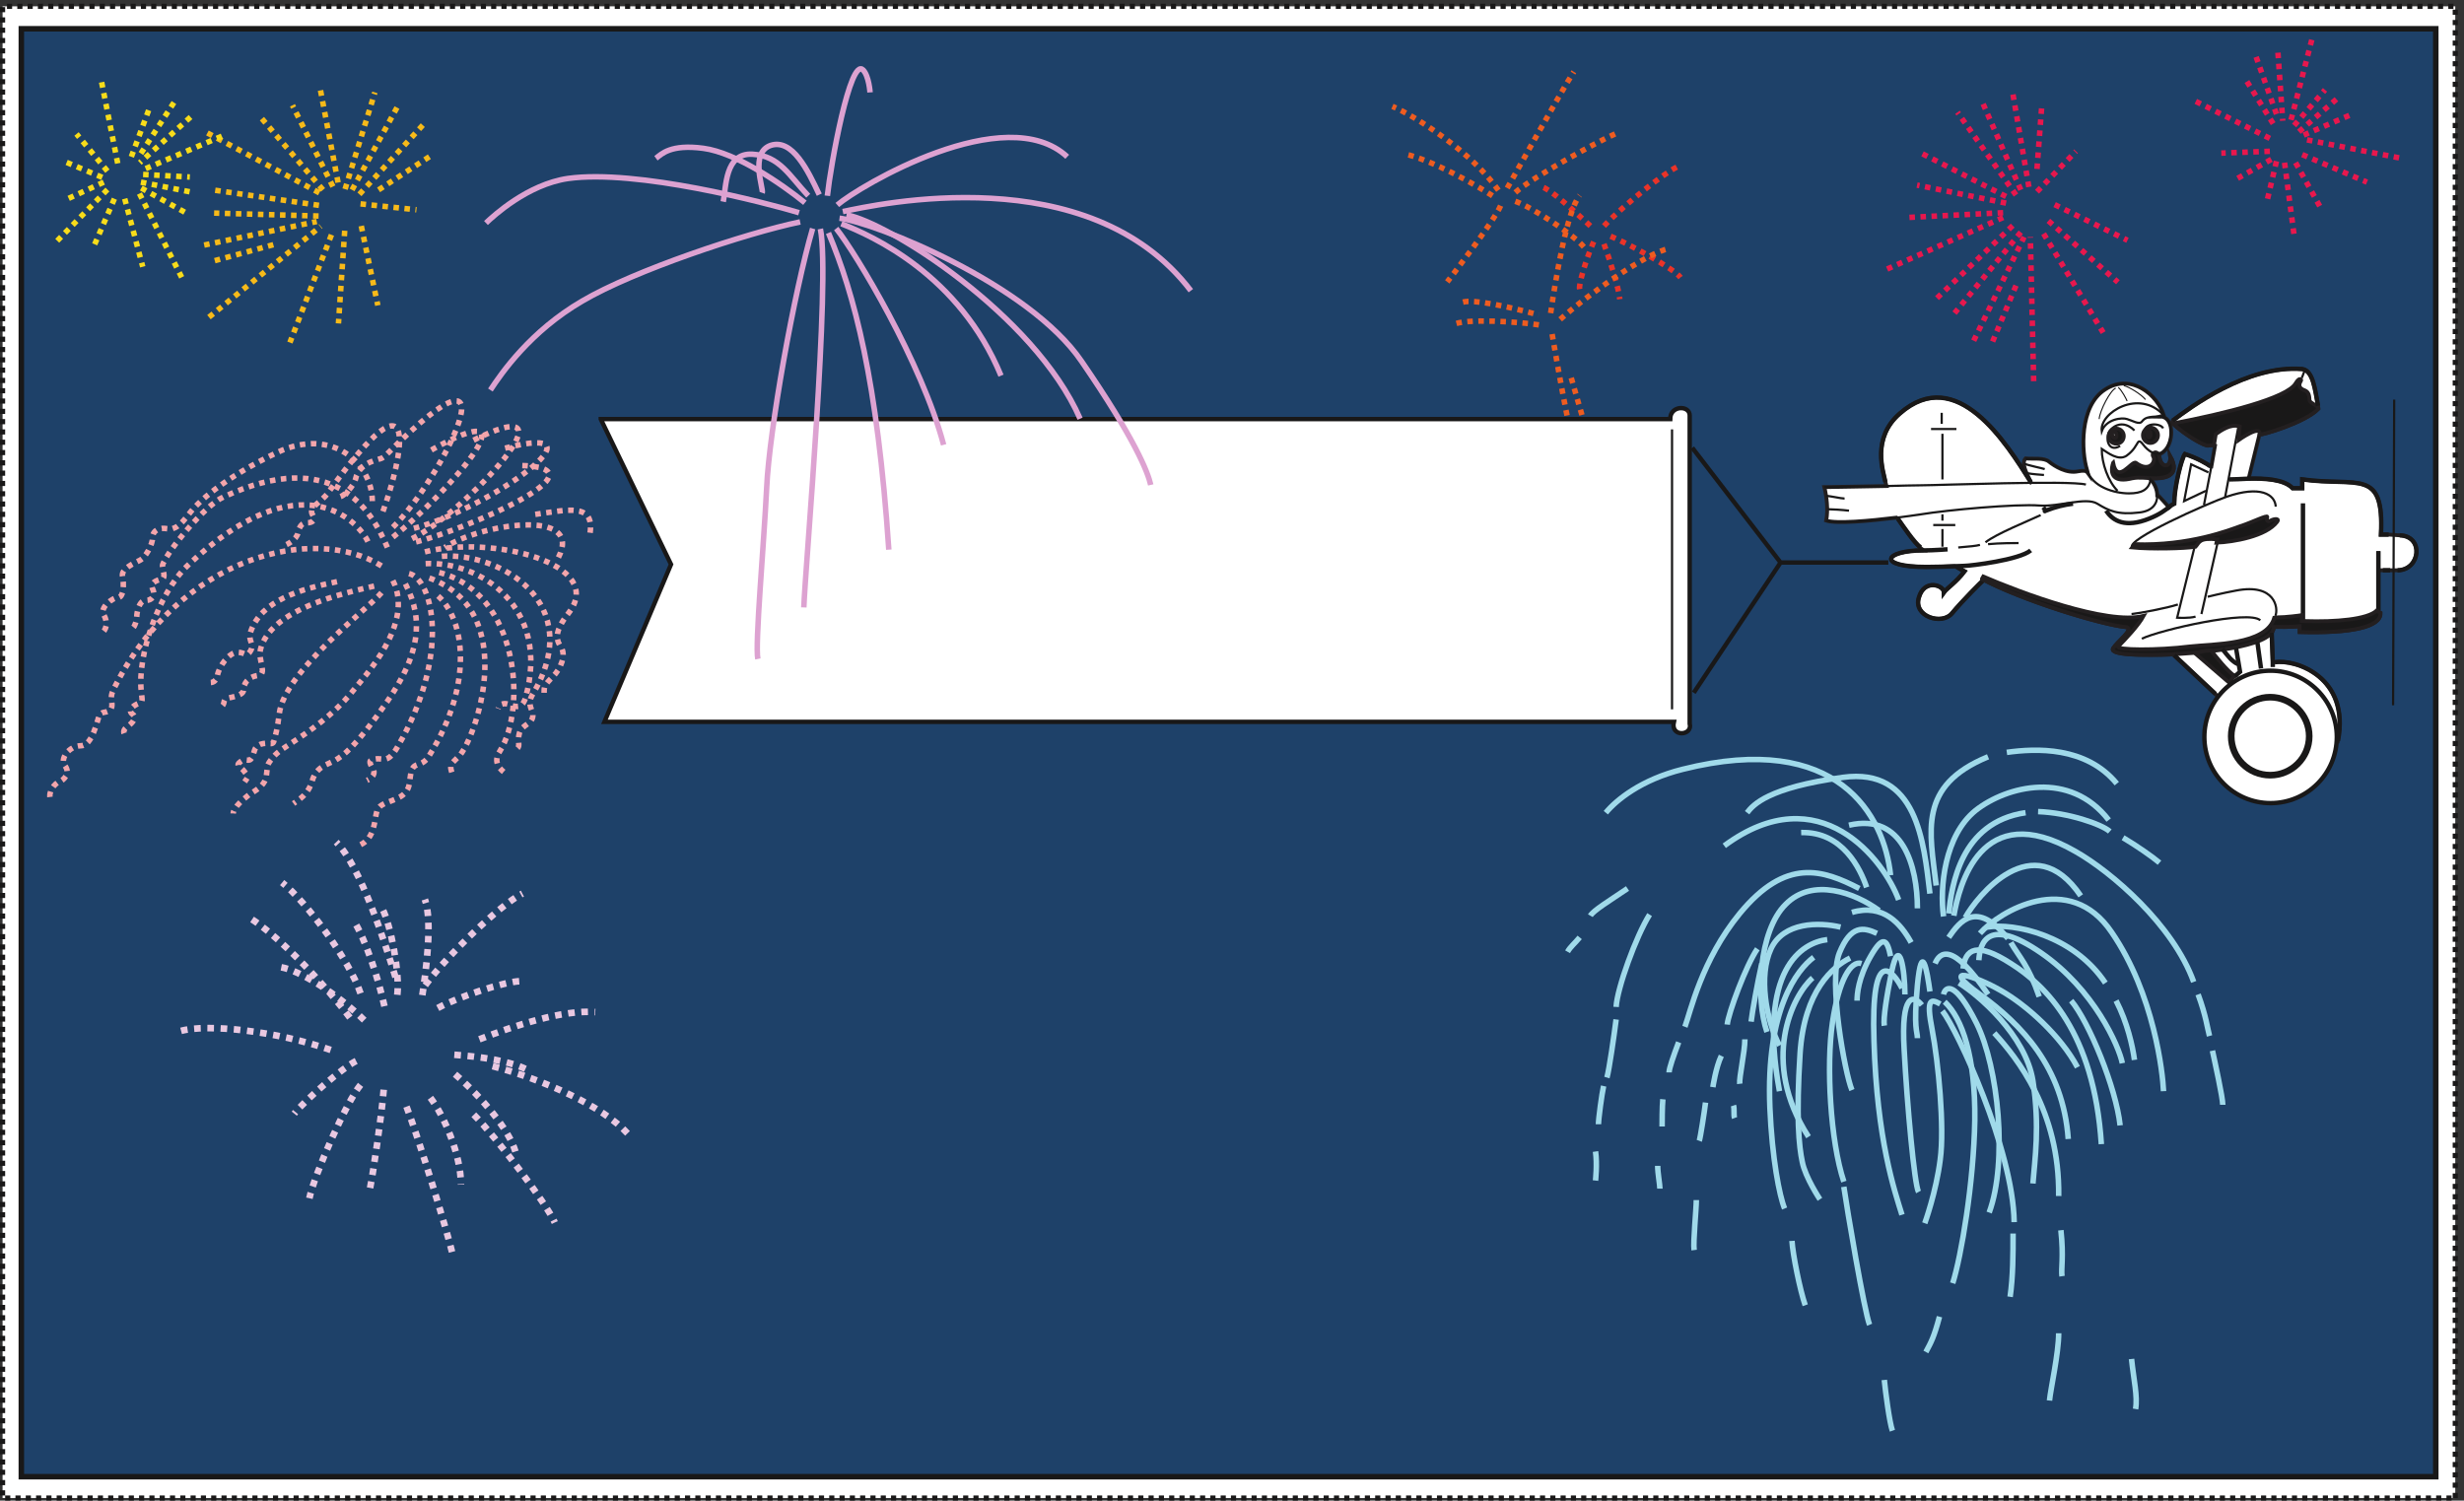 <svg xmlns="http://www.w3.org/2000/svg" xml:space="preserve" width="641.376" height="390.624"><rect width="100%" height="100%" fill="#333333" stroke="none"/><defs><clipPath id="a" clipPathUnits="userSpaceOnUse"><path d="M2719.8 2802.2h447.84v-421.92H2719.8Z" clip-rule="evenodd"/></clipPath><clipPath id="b" clipPathUnits="userSpaceOnUse"><path d="M3012.84 2616.44h281.52v-270h-281.52z" clip-rule="evenodd"/></clipPath><clipPath id="c" clipPathUnits="userSpaceOnUse"><path d="M2838.6 2560.28h432.72v-548.64H2838.6Z" clip-rule="evenodd"/></clipPath><clipPath id="d" clipPathUnits="userSpaceOnUse"><path d="M92.156 2158.23H1161.21v-880.27H92.156Z" clip-rule="evenodd"/></clipPath><clipPath id="e" clipPathUnits="userSpaceOnUse"><path d="M3062.52 1474.38h1293.12V131.719H3062.52Z" clip-rule="evenodd"/></clipPath><clipPath id="f" clipPathUnits="userSpaceOnUse"><path d="M3292.2 1461.56h1006.56V420.441H3292.2Z" clip-rule="evenodd"/></clipPath><clipPath id="g" clipPathUnits="userSpaceOnUse"><path d="M3062.52 1474.38h1293.12V131.719H3062.52Z" clip-rule="evenodd"/></clipPath><clipPath id="h" clipPathUnits="userSpaceOnUse"><path d="M345.602 1295.6H1234.8V479.84H345.602Z" clip-rule="evenodd"/></clipPath><clipPath id="i" clipPathUnits="userSpaceOnUse"><path d="M542.879 1183.28H1044V605.84H542.879Z" clip-rule="evenodd"/></clipPath><clipPath id="j" clipPathUnits="userSpaceOnUse"><path d="M4291.56 2864.84h409.68V2471h-409.68z" clip-rule="evenodd"/></clipPath><clipPath id="k" clipPathUnits="userSpaceOnUse"><path d="M3680.28 2761.16h488.88v-575.28h-488.88z" clip-rule="evenodd"/></clipPath><clipPath id="l" clipPathUnits="userSpaceOnUse"><path d="M1171.44 2219.98H4733.7v-858.86H1171.44Z" clip-rule="evenodd"/></clipPath><clipPath id="m" clipPathUnits="userSpaceOnUse"><path d="M3875.31 2198.95h787.15v-546.89h-787.15z" clip-rule="evenodd"/></clipPath><clipPath id="n" clipPathUnits="userSpaceOnUse"><path d="M1171.44 2219.98H4733.7v-858.86H1171.44Z" clip-rule="evenodd"/></clipPath><clipPath id="o" clipPathUnits="userSpaceOnUse"><path d="M393.48 2770.52h456.481v-509.04H393.48Z" clip-rule="evenodd"/></clipPath><clipPath id="p" clipPathUnits="userSpaceOnUse"><path d="M104.039 2782.76h335.52v-393.84h-335.52z" clip-rule="evenodd"/></clipPath><clipPath id="q" clipPathUnits="userSpaceOnUse"><path d="M945.719 2807.99H2336.04V1642.28H945.719Z" clip-rule="evenodd"/></clipPath></defs><path d="M4805.28 5.36v2919.6H5.04V5.36h4800.24" style="fill:#fff;fill-opacity:1;fill-rule:evenodd;stroke:none" transform="matrix(.133 0 0 -.133 0 390.667)"/><path d="M4805.28 5.36v2919.6H5.04V5.36Z" style="fill:none;stroke:#191818;stroke-width:10.08;stroke-linecap:butt;stroke-linejoin:miter;stroke-miterlimit:10;stroke-dasharray:10.08,10.08,10.08,10.08,10.08,10.08,10.08,10.08,10.08,10.08,10.08,10.08;stroke-dashoffset:0;stroke-opacity:1" transform="matrix(.133 0 0 -.133 0 390.667)"/><path d="M4767.12 47.121V2881.04H41.762V47.121H4767.12" style="fill:#1e4169;fill-opacity:1;fill-rule:evenodd;stroke:none" transform="matrix(.133 0 0 -.133 0 390.667)"/><path d="M4767.12 47.121V2881.04H41.762V47.121Z" style="fill:none;stroke:#191818;stroke-width:10.8;stroke-linecap:butt;stroke-linejoin:miter;stroke-miterlimit:10;stroke-dasharray:none;stroke-opacity:1" transform="matrix(.133 0 0 -.133 0 390.667)"/><g clip-path="url(#a)" transform="matrix(.133 0 0 -.133 0 390.667)"><path d="M2932.56 2564.96c-51.12 73.44-162.72 145.44-207.36 164.16m224.64-159.84s108 193.68 130.32 227.52m-143.28-262.08c-11.52-28.8-104.4-149.04-104.4-149.04m88.56 168.48c-33.84 22.32-119.52 70.56-172.8 82.08m217.44-92.88c33.12-11.52 117.36-67.68 134.64-90m-134.64 107.28c30.96 28.08 162.72 100.8 196.56 115.2" style="fill:none;stroke:#ee5c20;stroke-width:10.8;stroke-linecap:butt;stroke-linejoin:miter;stroke-miterlimit:10;stroke-dasharray:10.8,10.8,10.8,10.8,10.8,10.8,10.8,10.8,10.8,10.8,10.8,10.8;stroke-dashoffset:0;stroke-opacity:1"/></g><g clip-path="url(#b)" transform="matrix(.133 0 0 -.133 0 390.667)"><path d="M3112.56 2495.12c-36.72 33.84-77.04 70.56-94.32 76.32m120.96-76.32c39.6 41.76 118.8 104.4 144 115.92m-144-151.2c11.52-30.96 28.8-85.68 30.96-108m-18 123.12c33.84-13.68 125.28-64.08 136.8-80.64m-169.92 69.84c-13.68-30.96-30.24-84.24-27.36-92.88" style="fill:none;stroke:#ea3328;stroke-width:10.8;stroke-linecap:butt;stroke-linejoin:miter;stroke-miterlimit:10;stroke-dasharray:10.8,10.8,10.8,10.8,10.8,10.8,10.8,10.8,10.8,10.8,10.8,10.8;stroke-dashoffset:0;stroke-opacity:1"/></g><g clip-path="url(#c)" transform="matrix(.133 0 0 -.133 0 390.667)"><path d="M2863.44 2346.08c20.16 5.76 86.4-7.92 148.32-25.2m0-19.44c-33.84 5.76-148.32 13.68-167.76 0m190.8 23.04c10.08 69.12 32.4 200.88 56.88 230.4m-54-271.44c8.64-53.28 45.36-252.72 54-266.4m-38.16 295.2c56.16 50.4 173.52 132.48 212.4 138.24m-190.8-252.72c8.64-28.08 36-133.2 50.4-155.52" style="fill:none;stroke:#ee5c20;stroke-width:10.8;stroke-linecap:butt;stroke-linejoin:miter;stroke-miterlimit:10;stroke-dasharray:10.8,10.8,10.8,10.8,10.8,10.8,10.8,10.8,10.8,10.8,10.8,10.8;stroke-dashoffset:0;stroke-opacity:1"/></g><g clip-path="url(#d)" transform="matrix(.133 0 0 -.133 0 390.667)"><path d="M758.16 1865.84c-30.961 73.44-105.84 198.72-321.121 98.64-36.719-16.56-109.437-105.84-118.797-132.48-2.16-7.92 8.637-25.2-2.16-28.08-11.523-2.88-23.043-7.92-17.281-19.44 5.758-11.52 0-22.32-13.68-22.32-14.402 0-17.281-28.08-17.281-28.08s0-23.04-11.52-28.8" style="fill:none;stroke:#f3a5ab;stroke-width:10.8;stroke-linecap:butt;stroke-linejoin:miter;stroke-miterlimit:10;stroke-dasharray:10.8,10.8,10.8,10.8,10.8,10.8,10.8,10.8,10.8,10.8,10.8,10.8;stroke-dashoffset:0;stroke-opacity:1"/><path d="M728.641 1956.56c0 72.72-77.762 146.16-185.039 95.76-106.563-51.12-157.68-98.64-174.243-121.68-17.277-22.32-28.078-30.96-42.48-28.08-13.68 2.88-28.078-2.88-28.078-16.56 0-14.4-13.68-39.6-25.199-45.36-11.52-5.76-36.723-16.56-33.84-30.96 2.879-13.68 2.879-41.76-8.641-41.76-10.801 0-36.723-20.16-28.082-33.84 8.641-14.4 5.762-30.96-5.758-36.72" style="fill:none;stroke:#f3a5ab;stroke-width:10.8;stroke-linecap:butt;stroke-linejoin:miter;stroke-miterlimit:10;stroke-dasharray:10.8,10.8,10.8,10.8,10.8,10.8,10.8,10.8,10.8,10.8,10.8,10.8;stroke-dashoffset:0;stroke-opacity:1"/><path d="M720 1877.36c-17.281 38.16-131.039 163.44-353.52-47.52-56.16-54-97.921-175.68-90-245.52 2.879-25.2 2.879-19.44-8.64-25.2-11.52-5.76-16.559-13.68-8.641-19.44 8.641-5.76 2.879-14.4-7.918-23.04-11.519-7.92-11.519-13.68-2.883-22.32" style="fill:none;stroke:#f3a5ab;stroke-width:10.8;stroke-linecap:butt;stroke-linejoin:miter;stroke-miterlimit:10;stroke-dasharray:10.8,10.8,10.8,10.8,10.8,10.8,10.8,10.8,10.8,10.8,10.8,10.8;stroke-dashoffset:0;stroke-opacity:1"/><path d="M746.641 1829.84c-130.321 81.36-393.121 22.32-523.442-239.76-11.519-22.32 0-28.08-5.758-39.6-5.761-10.8-17.281-2.88-23.043-13.68-5.039-11.52-13.679-59.04-36-59.04-23.039 0-42.476-25.92-30.957-39.6 10.797-14.4-2.882-28.08-11.519-30.96-8.641-2.88-22.32-19.44-17.281-33.84" style="fill:none;stroke:#f3a5ab;stroke-width:10.8;stroke-linecap:butt;stroke-linejoin:miter;stroke-miterlimit:10;stroke-dasharray:10.8,10.8,10.8,10.8,10.8,10.8,10.8,10.8,10.8,10.8,10.8,10.8;stroke-dashoffset:0;stroke-opacity:1"/><path d="M659.52 1798.88c-70.559-14.4-148.321-36-169.2-98.64-5.761-17.28 8.641-23.04 0-36.72-8.64-14.4-8.64-2.88-25.199-2.88-17.281 0-36.723-28.08-39.601-45.36-2.879-16.56-16.559-13.68-16.559-13.68" style="fill:none;stroke:#f3a5ab;stroke-width:10.8;stroke-linecap:butt;stroke-linejoin:miter;stroke-miterlimit:10;stroke-dasharray:10.8,10.8,10.8,10.8,10.8,10.8,10.8,10.8,10.8,10.8,10.8,10.8;stroke-dashoffset:0;stroke-opacity:1"/><path d="M732.242 1790.24c-61.922-14.4-202.32-45.36-222.48-123.84-5.043-23.04 14.398-48.24-5.043-51.12-20.16-2.88-28.078-16.56-28.078-28.08 0-10.8-20.161-13.68-31.68-16.56-10.801-2.88-2.16-11.52-13.68-17.28m315.36 223.92c-25.2-30.96-190.801-154.08-200.161-237.6-2.878-25.2-7.921-45.36-10.8-54-2.879-7.92-11.52 0-25.918-5.04-13.68-5.76-10.801-14.4-16.563-25.92-5.758-10.8-11.519 0-22.32-7.92-11.52-8.64 0-8.64 7.922-20.16 8.64-10.8 5.758-10.8 0-19.44m290.16 393.84c42.48-84.24-54.719-186.48-81.359-219.6-33.84-41.76-82.082-75.6-120.961-100.8-24.481-15.84-28.082-20.16-36.719-30.96-8.641-11.52-5.762-11.52-8.641-30.96-2.883-20.16-22.32-28.8-33.84-36.72-10.8-8.64-30.961-25.2-30.961-36.72" style="fill:none;stroke:#f3a5ab;stroke-width:10.8;stroke-linecap:butt;stroke-linejoin:miter;stroke-miterlimit:10;stroke-dasharray:10.8,10.8,10.8,10.8,10.8,10.8,10.8,10.8,10.8,10.8,10.8,10.8;stroke-dashoffset:0;stroke-opacity:1"/><path d="M793.441 1794.56c37.438-72 26.641-139.68-35.281-229.68-61.918-90-87.84-107.28-101.519-115.2-14.399-8.64-36.719-11.52-45.36-39.6-7.922-28.08-25.199-36.72-36.722-45.36" style="fill:none;stroke:#f3a5ab;stroke-width:10.8;stroke-linecap:butt;stroke-linejoin:miter;stroke-miterlimit:10;stroke-dasharray:10.8,10.8,10.8,10.8,10.8,10.8,10.8,10.8,10.8,10.8,10.8,10.8;stroke-dashoffset:0;stroke-opacity:1"/><path d="M800.641 1814.72c46.078-10.8 82.8-158.4-23.039-339.84-19.442-33.84-28.082-20.16-42.481-23.04-13.68-2.16-13.68-5.04-5.039-19.44 7.918-13.68-11.523-22.32-11.523-22.32" style="fill:none;stroke:#f3a5ab;stroke-width:10.8;stroke-linecap:butt;stroke-linejoin:miter;stroke-miterlimit:10;stroke-dasharray:10.8,10.8,10.8,10.8,10.8,10.8,10.8,10.8,10.8,10.8,10.8,10.8;stroke-dashoffset:0;stroke-opacity:1"/><path d="M857.52 1770.8c51.121-45.36 71.281-170.64-18-313.2-13.68-22.32-28.079-10.8-33.84-28.08-5.758-16.56 0-33.84-16.559-47.52-17.281-14.4-45.359-14.4-51.121-30.96-5.758-17.28-2.879-54-33.84-67.68" style="fill:none;stroke:#f3a5ab;stroke-width:10.8;stroke-linecap:butt;stroke-linejoin:miter;stroke-miterlimit:10;stroke-dasharray:10.8,10.8,10.8,10.8,10.8,10.8,10.8,10.8,10.8,10.8,10.8,10.8;stroke-dashoffset:0;stroke-opacity:1"/><path d="M840.242 1806.08c181.438-66.96 87.84-318.96 58.317-348.48-16.559-16.56-19.438-16.56-13.68-33.84" style="fill:none;stroke:#f3a5ab;stroke-width:10.8;stroke-linecap:butt;stroke-linejoin:miter;stroke-miterlimit:10;stroke-dasharray:10.8,10.8,10.8,10.8,10.8,10.8,10.8,10.8,10.8,10.8,10.8,10.8;stroke-dashoffset:0;stroke-opacity:1"/><path d="M859.68 1816.88c155.52-41.04 172.08-265.68 118.082-350.64-11.52-18-2.883-30.96 7.918-39.6" style="fill:none;stroke:#f3a5ab;stroke-width:10.8;stroke-linecap:butt;stroke-linejoin:miter;stroke-miterlimit:10;stroke-dasharray:10.8,10.8,10.8,10.8,10.8,10.8,10.8,10.8,10.8,10.8,10.8,10.8;stroke-dashoffset:0;stroke-opacity:1"/><path d="M833.039 1834.16c104.402 5.76 246.241-84.24 195.121-263.52-7.2-24.48-25.2-14.4-33.84-11.52-8.64 2.88-16.558 0-19.441-8.64" style="fill:none;stroke:#f3a5ab;stroke-width:10.8;stroke-linecap:butt;stroke-linejoin:miter;stroke-miterlimit:10;stroke-dasharray:10.8,10.8,10.8,10.8,10.8,10.8,10.8,10.8,10.8,10.8,10.8,10.8;stroke-dashoffset:0;stroke-opacity:1"/><path d="M864.719 1848.56c110.883 8.64 285.121-90 177.841-270-13.68-22.32 2.88-30.96 0-44.64-2.88-14.4-20.16-14.4-25.92-30.96-5.04-17.28 2.88-25.2-5.04-30.96" style="fill:none;stroke:#f3a5ab;stroke-width:10.8;stroke-linecap:butt;stroke-linejoin:miter;stroke-miterlimit:10;stroke-dasharray:10.8,10.8,10.8,10.8,10.8,10.8,10.8,10.8,10.8,10.8,10.8,10.8;stroke-dashoffset:0;stroke-opacity:1"/><path d="M831.602 1857.2c132.48 33.84 357.118-23.76 280.798-120.24-30.96-39.6-22.32-54-13.68-67.68 8.64-14.4 0-39.6-17.28-56.88-16.56-16.56-16.56-19.44-16.56-30.96" style="fill:none;stroke:#f3a5ab;stroke-width:10.8;stroke-linecap:butt;stroke-linejoin:miter;stroke-miterlimit:10;stroke-dasharray:10.8,10.8,10.8,10.8,10.8,10.8,10.8,10.8,10.8,10.8,10.8,10.8;stroke-dashoffset:0;stroke-opacity:1"/><path d="M1092.96 1846.4c50.4 98.64-156.241 64.08-222.48 19.44m177.12 64.8c62.64 8.64 115.92 23.04 107.28-36m-340.56-18c90.719 22.32 385.92 146.88 200.16 149.76" style="fill:none;stroke:#f3a5ab;stroke-width:10.8;stroke-linecap:butt;stroke-linejoin:miter;stroke-miterlimit:10;stroke-dasharray:10.8,10.8,10.8,10.8,10.8,10.8,10.8,10.8,10.8,10.8,10.8,10.8;stroke-dashoffset:0;stroke-opacity:1"/><path d="M810 1903.28c149.762 39.6 387.36 210.96 178.559 156.96" style="fill:none;stroke:#f3a5ab;stroke-width:10.8;stroke-linecap:butt;stroke-linejoin:miter;stroke-miterlimit:10;stroke-dasharray:10.8,10.8,10.8,10.8,10.8,10.8,10.8,10.8,10.8,10.8,10.8,10.8;stroke-dashoffset:0;stroke-opacity:1"/><path d="M806.398 1883.12c100.801 48.24 342.722 306.72 112.321 188.64" style="fill:none;stroke:#f3a5ab;stroke-width:10.8;stroke-linecap:butt;stroke-linejoin:miter;stroke-miterlimit:10;stroke-dasharray:10.8,10.8,10.8,10.8,10.8,10.8,10.8,10.8,10.8,10.8,10.8,10.8;stroke-dashoffset:0;stroke-opacity:1"/><path d="M768.961 1886c97.199 77.04 297.359 297.36 67.68 166.32" style="fill:none;stroke:#f3a5ab;stroke-width:10.8;stroke-linecap:butt;stroke-linejoin:miter;stroke-miterlimit:10;stroke-dasharray:10.8,10.8,10.8,10.8,10.8,10.8,10.8,10.8,10.8,10.8,10.8,10.8;stroke-dashoffset:0;stroke-opacity:1"/><path d="M768.961 1905.44c92.879 90 254.879 409.68-10.801 144-11.519-11.52-11.519-8.64-28.078-14.4-17.281-5.76-30.961-19.44-33.84-33.84-2.883-13.68-23.043-36.72-33.844-36.72" style="fill:none;stroke:#f3a5ab;stroke-width:10.8;stroke-linecap:butt;stroke-linejoin:miter;stroke-miterlimit:10;stroke-dasharray:10.8,10.8,10.8,10.8,10.8,10.8,10.8,10.8,10.8,10.8,10.8,10.8;stroke-dashoffset:0;stroke-opacity:1"/><path d="M749.52 1936.4c36.722 101.52 80.64 299.52-107.278 36.72-13.683-19.44-38.883-28.08-30.961-42.48 8.641-13.68-2.883-16.56-10.801-16.56-8.64 0-14.398-5.76-17.281-19.44-2.879-14.4-22.32-23.04-22.32-23.04" style="fill:none;stroke:#f3a5ab;stroke-width:10.8;stroke-linecap:butt;stroke-linejoin:miter;stroke-miterlimit:10;stroke-dasharray:10.8,10.8,10.8,10.8,10.8,10.8,10.8,10.8,10.8,10.8,10.8,10.8;stroke-dashoffset:0;stroke-opacity:1"/></g><g clip-path="url(#e)" transform="matrix(.133 0 0 -.133 0 390.667)"><path d="M3841.92 1041.44c4.32 38.88 26.64 53.28 93.6 10.08 67.68-42.48 162.72-133.918 177.12-353.52m-664.56 353.52c-8.64-38.16-18.72-95.04-20.88-113.758m181.44-323.282c5.76-40.32 40.32-245.519 50.4-270" style="fill:none;stroke:#a0daea;stroke-width:10.8;stroke-linecap:butt;stroke-linejoin:miter;stroke-miterlimit:10;stroke-dasharray:none;stroke-opacity:1"/><path d="M3935.52 1092.56c16.56-28.8 34.56-44.64 55.44-105.841" style="fill:none;stroke:#a0daea;stroke-width:10.8;stroke-linecap:butt;stroke-linejoin:miter;stroke-miterlimit:10;stroke-dasharray:none;stroke-opacity:1"/></g><g clip-path="url(#f)" transform="matrix(.133 0 0 -.133 0 390.667)"><path d="M3813.84 1149.44c5.76 52.56 22.32 178.56 150.48 197.28m-248.4-170.64c-28.08 77.04-154.08 244.08-341.28 105.84" style="fill:none;stroke:#a0daea;stroke-width:10.8;stroke-linecap:butt;stroke-linejoin:miter;stroke-miterlimit:10;stroke-dasharray:none;stroke-opacity:1"/><path d="M3752.64 1159.52c0 81.36-28.08 187.2-133.92 162.72" style="fill:none;stroke:#a0daea;stroke-width:10.8;stroke-linecap:butt;stroke-linejoin:miter;stroke-miterlimit:10;stroke-dasharray:none;stroke-opacity:1"/><path d="M3777.12 1188.32c-12.24 101.52-24.48 247.68-170.64 227.52-146.16-20.16-174.96-53.28-187.2-69.12m370.08-142.56c-12.24 105.84-36.72 195.12 101.52 252" style="fill:none;stroke:#a0daea;stroke-width:10.8;stroke-linecap:butt;stroke-linejoin:miter;stroke-miterlimit:10;stroke-dasharray:none;stroke-opacity:1"/><path d="M3803.76 1143.68c-7.92 56.88 2.16 158.4 62.64 207.36 61.2 48.24 185.04 79.2 260.64-18.72" style="fill:none;stroke:#a0daea;stroke-width:10.8;stroke-linecap:butt;stroke-linejoin:miter;stroke-miterlimit:10;stroke-dasharray:none;stroke-opacity:1"/><path d="M3823.92 1145.12c10.08 56.88 51.84 232.56 237.6 126 71.28-40.32 191.52-144 231.84-255.6" style="fill:none;stroke:#a0daea;stroke-width:10.8;stroke-linecap:butt;stroke-linejoin:miter;stroke-miterlimit:10;stroke-dasharray:none;stroke-opacity:1"/><path d="M3846.24 1141.52c22.32 40.32 132.48 180.72 226.08 42.48m-183.6-61.2c53.28 8.64 169.2-15.84 231.84-109.44" style="fill:none;stroke:#a0daea;stroke-width:10.8;stroke-linecap:butt;stroke-linejoin:miter;stroke-miterlimit:10;stroke-dasharray:none;stroke-opacity:1"/><path d="M3813.84 1102.64c22.32 32.4 54.72 73.44 115.92-2.16" style="fill:none;stroke:#a0daea;stroke-width:10.8;stroke-linecap:butt;stroke-linejoin:miter;stroke-miterlimit:10;stroke-dasharray:none;stroke-opacity:1"/><path d="M3872.88 1058c2.16 34.56 18 85.68 121.68 14.4s152.64-182.88 159.12-216.002M3787.2 1051.52c8.64 20.88 32.4 45.36 103.68-60.481" style="fill:none;stroke:#a0daea;stroke-width:10.8;stroke-linecap:butt;stroke-linejoin:miter;stroke-miterlimit:10;stroke-dasharray:none;stroke-opacity:1"/><path d="M4065.84 848.48c-32.4 61.2-99.36 121.68-150.48 150.481-50.4 28.799-121.68 51.119-40.32-7.922 81.36-59.039 162.72-142.559 172.8-282.961" style="fill:none;stroke:#a0daea;stroke-width:10.8;stroke-linecap:butt;stroke-linejoin:miter;stroke-miterlimit:10;stroke-dasharray:none;stroke-opacity:1"/><path d="M3834 1013.36c36.72-22.321 130.32-101.52 144.72-191.52 13.68-89.281 3.6-154.078 0-200.879" style="fill:none;stroke:#a0daea;stroke-width:10.8;stroke-linecap:butt;stroke-linejoin:miter;stroke-miterlimit:10;stroke-dasharray:none;stroke-opacity:1"/><path d="M3903.12 915.441c44.64-48.961 128.16-152.64 126-318.961m-225.36 394.559c3.6 15.841 22.32 28.081 64.8-56.879 42.48-85.68 61.2-270.719 24.48-370.082" style="fill:none;stroke:#a0daea;stroke-width:10.8;stroke-linecap:butt;stroke-linejoin:miter;stroke-miterlimit:10;stroke-dasharray:none;stroke-opacity:1"/><path d="M3805.92 976.641c34.56-32.403 60.48-108 59.04-231.84-2.16-123.84-26.64-266.403-43.2-318.961" style="fill:none;stroke:#a0daea;stroke-width:10.8;stroke-linecap:butt;stroke-linejoin:miter;stroke-miterlimit:10;stroke-dasharray:none;stroke-opacity:1"/><path d="M3801.6 958.641c28.8-36.719 138.24-270.719 140.4-413.282M3797.28 972.32c-18 10.078-28.08 12.239-15.84-50.398 12.24-63.363 24.48-191.524 15.84-254.16-7.92-63.364-30.24-124.563-30.24-124.563m10.08 453.602c-5.76 41.039-15.84 100.079-24.48 12.239-7.92-87.118 0-89.278 0-103.681" style="fill:none;stroke:#a0daea;stroke-width:10.8;stroke-linecap:butt;stroke-linejoin:miter;stroke-miterlimit:10;stroke-dasharray:none;stroke-opacity:1"/><path d="M3761.28 970.16c-16.56 20.879-41.04 23.039-34.56-87.121 5.76-109.437 20.16-264.238 28.08-278.641m-32.4 398.882c-16.56 32.4-61.2 89.28-54.72-103.678 5.76-193.68 40.32-293.043 54.72-339.84" style="fill:none;stroke:#a0daea;stroke-width:10.8;stroke-linecap:butt;stroke-linejoin:miter;stroke-miterlimit:10;stroke-dasharray:none;stroke-opacity:1"/><path d="M3728.16 991.039c0 46.801-10.8 117.361-25.92 44.641-10.08-48.961-16.56-91.442-14.4-105.84m12.24 136.08c-6.48 32.4-14.4 42.48-38.88 0-24.48-42.48-26.64-74.881-26.64-87.119m105.84 113.759c-20.16 36.72-54.72 77.04-115.92 59.04" style="fill:none;stroke:#a0daea;stroke-width:10.8;stroke-linecap:butt;stroke-linejoin:miter;stroke-miterlimit:10;stroke-dasharray:none;stroke-opacity:1"/><path d="M3673.44 1110.56c-26.64 12.24-51.12 16.56-73.44-38.16-22.32-55.44 10.8-236.162 24.48-268.56m-22.32 318.96c-42.48 10.08-111.6 10.08-136.08-42.48-24.48-52.56-10.08-138.238 16.56-189.359" style="fill:none;stroke:#a0daea;stroke-width:10.8;stroke-linecap:butt;stroke-linejoin:miter;stroke-miterlimit:10;stroke-dasharray:none;stroke-opacity:1"/><path d="M3576.24 1098.32c-48.96-5.76-136.8-56.88-93.6-296.64" style="fill:none;stroke:#a0daea;stroke-width:10.8;stroke-linecap:butt;stroke-linejoin:miter;stroke-miterlimit:10;stroke-dasharray:none;stroke-opacity:1"/><path d="M3549.6 1063.76c-32.4-24.48-93.6-101.522-85.68-294.479 4.32-99.359 18.72-172.801 28.8-197.281" style="fill:none;stroke:#a0daea;stroke-width:10.8;stroke-linecap:butt;stroke-linejoin:miter;stroke-miterlimit:10;stroke-dasharray:none;stroke-opacity:1"/><path d="M3547.44 1023.44c-38.88-34.561-103.68-162.721-7.92-311.042" style="fill:none;stroke:#a0daea;stroke-width:10.8;stroke-linecap:butt;stroke-linejoin:miter;stroke-miterlimit:10;stroke-dasharray:none;stroke-opacity:1"/><path d="M3620.88 1062.32c-33.12-16.56-90-63.359-97.92-187.199-7.92-123.84-2.16-181.441 4.32-211.68 5.76-30.242 34.56-73.441 34.56-73.441" style="fill:none;stroke:#a0daea;stroke-width:10.8;stroke-linecap:butt;stroke-linejoin:miter;stroke-miterlimit:10;stroke-dasharray:none;stroke-opacity:1"/><path d="M3643.2 1051.52c-20.88 6.48-44.64-32.4-56.88-115.918-12.24-82.801-4.32-231.122 22.32-311.043m69.12 530.641c-46.8 34.56-130.32 65.52-182.88 12.24-53.28-52.56-59.04-185.042-36.72-249.838" style="fill:none;stroke:#a0daea;stroke-width:10.8;stroke-linecap:butt;stroke-linejoin:miter;stroke-miterlimit:10;stroke-dasharray:none;stroke-opacity:1"/><path d="M3638.88 1198.4c-71.28 36.72-143.28 61.2-234-48.96C3330 1058 3308.4 956.48 3297.6 927.68m355.68 272.88c-12.24 36-46.8 109.44-128.16 107.28" style="fill:none;stroke:#a0daea;stroke-width:10.8;stroke-linecap:butt;stroke-linejoin:miter;stroke-miterlimit:10;stroke-dasharray:none;stroke-opacity:1"/></g><g clip-path="url(#g)" transform="matrix(.133 0 0 -.133 0 390.667)"><path d="M3700.08 1224.32c-12.24 115.92-102.24 283.68-406.8 207.36-81.36-20.16-130.32-60.48-150.48-84.96m784.8 118.08c56.88 7.92 154.8 12.24 215.28-61.2m-154.08-54.72c59.04-2.16 123.84-24.48 140.4-38.88m25.92-12.24c24.48-14.4 56.88-36.72 71.28-48.96m75.6-257.761c15.84-43.199 18-65.519 22.32-81.359m5.76-28.801c4.32-20.16 20.16-91.438 20.16-105.84m-475.2 335.521c38.16 43.2 174.96 124.56 257.76 2.16 83.52-121.685 100.08-276.482 101.52-311.044" style="fill:none;stroke:#a0daea;stroke-width:10.8;stroke-linecap:butt;stroke-linejoin:miter;stroke-miterlimit:10;stroke-dasharray:none;stroke-opacity:1"/><path d="M4141.44 978.801c22.32-43.199 32.4-89.281 36-115.922M4053.6 978.801c34.56-41.039 87.84-170.641 95.76-244.082M4033.44 529.52c5.76-53.282 0-75.598 2.16-90m-6.48-111.598c0-38.883-15.84-109.442-18-131.762m-215.28 164.16c-10.8-40.32-16.56-50.398-26.64-69.121m170.64 231.84c0-40.32 0-83.519-5.76-123.84m-648.72 498.242c-10.08-26.64-18.72-51.121-18.72-59.043m-12.24-52.558c-1.44-14.399-1.44-46.801-1.44-53.281m186.48 347.761c-22.32-32.4-56.88-126-59.04-148.32m-11.52-61.199c-10.8-22.321-16.56-61.199-16.56-61.199m-14.4-30.243c-2.16-18-10.08-69.121-12.24-74.879m89.28 198.719c0-24.48-11.52-74.879-10.08-87.117m-12.24-42.48c2.16-6.481 0-18.723 2.16-24.481M3185.28 1198.4c-36-24.48-66.96-43.2-72.72-53.28m-20.88-42.48c-10.08-12.24-18-18-23.76-28.08m160.56 72.72c-26.64-42.48-63.36-144-65.52-180.721m0-24.477c-3.6-28.801-13.68-99.363-18-113.762m-6.48-16.558c-3.6-15.84-10.08-64.801-10.08-74.883m-5.76-53.277c3.6-24.481 0-56.883 0-56.883m121.68 28.801c0-14.399 4.32-36.719 4.32-44.641m71.28-22.32c0-18.719-6.48-81.36-4.32-97.918m191.52 18c1.44-25.922 15.84-97.2 25.92-126m154.8-146.161c2.16-22.32 10.08-83.519 15.84-99.359m468 140.399c4.32-41.04 12.24-73.438 7.92-97.918" style="fill:none;stroke:#a0daea;stroke-width:10.8;stroke-linecap:butt;stroke-linejoin:miter;stroke-miterlimit:10;stroke-dasharray:none;stroke-opacity:1"/></g><g clip-path="url(#h)" transform="matrix(.133 0 0 -.133 0 390.667)"><path d="M774 1024.88c-20.879 68.4-68.398 216.72-115.922 264.24m174.242-280.08c42.481 58.32 147.602 158.4 190.08 179.28M705.602 993.199c-20.883 63.361-105.84 179.281-153.364 216.721m132.481-264.24c-47.52 63.36-137.52 158.4-195.84 195.12m158.402-258.48c-105.121 36.719-242.64 52.559-295.203 36.719m353.524-105.117c-26.641-31.684-90-174.242-100.082-221.762m190.082 179.281c25.918-68.402 79.199-242.64 89.277-285.121m42.48 269.282c42.481-42.481 142.561-174.243 158.401-210.961m-121.682 306C1064.88 824 1180.8 771.441 1228.32 718.879m-290.16 184.32c68.4 26.641 163.44 58.321 226.8 53.281" style="fill:none;stroke:#e9c8e1;stroke-width:12.96;stroke-linecap:butt;stroke-linejoin:miter;stroke-miterlimit:10;stroke-dasharray:12.96,12.96,12.96,12.96,12.96,12.96,12.96,12.96,12.96,12.96,12.96,12.96;stroke-dashoffset:0;stroke-opacity:1"/></g><g clip-path="url(#i)" transform="matrix(.133 0 0 -.133 0 390.667)"><path d="M826.559 989.602c7.203 46.078 20.16 146.158 5.043 187.198m25.199-212.402c41.039 22.321 131.039 51.842 161.279 52.562m-240.478-26.64c5.039 42.48-12.243 134.64-29.524 169.2m4.32-191.52c-10.796 50.4-36.718 131.04-61.199 169.2m21.602-196.559c-51.84 51.121-128.16 98.639-163.442 103.679m147.602-183.601C672.48 849.199 595.441 782.961 576 757.762m174.961 46.797c-3.602-47.52-20.883-164.879-26.641-192.239m118.078 176.399c25.922-33.84 59.762-110.879 59.762-169.918m-11.519 216c51.121-43.922 105.121-107.281 118.079-151.199M889.199 872.961c48.242-3.602 112.321-11.52 148.321-32.402" style="fill:none;stroke:#e9c8e1;stroke-width:12.96;stroke-linecap:butt;stroke-linejoin:miter;stroke-miterlimit:10;stroke-dasharray:12.96,12.96,12.96,12.96,12.96,12.96,12.96,12.96,12.96,12.96,12.96,12.96;stroke-dashoffset:0;stroke-opacity:1"/></g><g clip-path="url(#j)" transform="matrix(.133 0 0 -.133 0 390.667)"><path d="m4471.2 2618.96 18.72-142.56m-41.04 218.88-56.88 91.44m50.4-120.24-145.44 72.72m145.44-97.92-95.04-3.6m97.92-12.24-72.72-41.04m82.8 37.44-19.44-82.08m56.88 79.2 51.12-92.16m-38.16 108 126.72-54m-117.36 82.8 180.72-35.28m-187.2 44.64 95.04 41.04m-104.4-34.56 76.32 66.24m-85.68-54 60.48 69.84m-25.92 97.92-41.04-158.4m-25.2 133.2 9.36-133.2m-12.24 12.96-41.76 117.36" style="fill:none;stroke:#e8174d;stroke-width:10.8;stroke-linecap:butt;stroke-linejoin:miter;stroke-miterlimit:10;stroke-dasharray:10.8,10.8,10.8,10.8,10.8,10.8,10.8,10.8,10.8,10.8,10.8,10.8;stroke-dashoffset:0;stroke-opacity:1"/></g><g clip-path="url(#k)" transform="matrix(.133 0 0 -.133 0 390.667)"><path d="m3945.6 2555.6-114.48 162m123.84-151.92-76.32 174.24m92.16-168.48-31.68 184.32m47.52-149.04 9.36 123.12m-9.36-167.76 76.32 79.2m-41.76-104.4 142.56-69.84m-154.8 38.16 136.08-120.24M3999.6 2480l116.64-193.68m-136.08-95.04-6.48 282.24m-28.08-95.04-47.52-113.76m56.88 218.16-129.6-158.4m113.76 171.36L3783.6 2346.8m136.8 164.88-234.72-104.4m234.72 113.76-187.2-9.36m192.96 28.08-174.24 35.28m174.24-22.32-167.76 85.68m104.4-367.92 98.64 203.04" style="fill:none;stroke:#e8174d;stroke-width:10.8;stroke-linecap:butt;stroke-linejoin:miter;stroke-miterlimit:10;stroke-dasharray:10.8,10.8,10.8,10.8,10.8,10.8,10.8,10.8,10.8,10.8,10.8,10.8;stroke-dashoffset:0;stroke-opacity:1"/></g><g clip-path="url(#l)" transform="matrix(.133 0 0 -.133 0 390.667)"><path d="M3974.4 1994c-47.52 75.6-144.72 231.84-256.32 133.92-55.44-48.24-32.4-113.04-28.08-133.92l2.16-7.92c-48.24-.72-104.4-2.16-121.68-2.16 4.32-17.28 7.92-43.92 3.6-65.52 20.16-6.48 84.24-.72 137.52 5.76l2.88-2.16c8.64-12.24 32.4-49.68 47.52-59.76l2.16-2.16c-77.04 0-92.88-32.4 6.48-32.4 18 0 38.88.72 54.72 1.44l4.32-1.44c7.92-5.04 15.12-8.64 15.12-8.64-15.84-20.88-35.28-33.84-40.32-41.04 0 13.68-38.16 27.36-48.96-10.08-11.52-37.44 45.36-54.72 64.8-30.96 20.16 24.48 54 57.6 59.04 61.92l4.32 2.88c76.32-40.32 229.68-87.84 279.36-92.16 12.24-5.04-18.72-27.36-27.36-41.04s60.48-14.4 115.2-12.24l4.32-1.44 87.12-82.08 233.28-85.68c24.48 125.28-83.52 160.56-123.12 154.08h-4.32l-2.16 57.6 1.44 2.16c1.44 2.88 2.88 5.76 2.16 9.36 7.2 0 35.28-.72 51.12 1.44v-11.52c100.08-2.88 159.12 9.36 158.4 37.44l-4.32 2.16v81.36h37.44c44.64 0 52.56 66.96 4.32 68.4l-21.6 1.44h-15.12c6.48 131.76-44.64 92.88-154.08 108v-17.28h-18.72c-17.28 18-55.44 19.44-86.4 18.72l.72 2.16 20.16 82.08.72 2.16c2.16-2.16 89.28 23.04 115.2 50.4l-.72 5.76c-5.76 30.24-9.36 69.12-30.96 72-108 8.64-219.6-75.6-253.44-100.8v-5.76c23.76-22.32 64.08-46.08 70.56-43.2l10.08.72 2.16-.72-7.2-41.04h-1.44c-6.48 5.04-24.48 15.84-50.4 24.48-6.48-8.64-20.88-64.8-20.88-97.2-2.88-1.44-5.76-2.88-8.64-5.76l-1.44-1.44c-6.48 7.2-15.12 17.28-20.16 22.32l-2.88.72c0 11.52-5.04 23.04-12.96 31.68l1.44 2.16c21.6-1.44 60.48 1.44 36.72 43.92 2.88-23.76-17.28-25.2-20.88-2.88l-1.44 6.48c4.32.72 7.2 1.44 13.68 8.64 16.56 19.44 15.12 64.8-10.8 64.8l7.2 2.16c-12.24 39.6-63.36 83.52-114.48 51.12-51.84-32.4-46.8-123.12-36-157.68l1.44-5.76c-3.6 5.04-10.08 4.32-18.72 2.88-22.32-5.04-46.08 10.08-56.88 18.72-10.08 8.64-30.96 5.04-46.08 6.48-8.64-9.36.72-25.92 10.08-46.08" style="fill:#fff;fill-opacity:1;fill-rule:evenodd;stroke:none"/><path d="M3974.4 1994c-47.52 75.6-144.72 231.84-256.32 133.92-55.44-48.24-32.4-113.04-28.08-133.92l2.16-7.92c-48.24-.72-104.4-2.16-121.68-2.16 4.32-17.28 7.92-43.92 3.6-65.52 20.16-6.48 84.24-.72 137.52 5.76l2.88-2.16c8.64-12.24 32.4-49.68 47.52-59.76l2.16-2.16c-77.04 0-92.88-32.4 6.48-32.4 18 0 38.88.72 54.72 1.44l4.32-1.44c7.92-5.04 15.12-8.64 15.12-8.64-15.84-20.88-35.28-33.84-40.32-41.04 0 13.68-38.16 27.36-48.96-10.08-11.52-37.44 45.36-54.72 64.8-30.96 20.16 24.48 54 57.6 59.04 61.92l4.32 2.88c76.32-40.32 229.68-87.84 279.36-92.16 12.24-5.04-18.72-27.36-27.36-41.04s60.48-14.4 115.2-12.24l4.32-1.44 87.12-82.08 233.28-85.68c24.48 125.28-83.52 160.56-123.12 154.08h-4.32l-2.16 57.6 1.44 2.16c1.44 2.88 2.88 5.76 2.16 9.36 7.2 0 35.28-.72 51.12 1.44v-11.52c100.08-2.88 159.12 9.36 158.4 37.44l-4.32 2.16v81.36h37.44c44.64 0 52.56 66.96 4.32 68.4l-21.6 1.44h-15.12c6.48 131.76-44.64 92.88-154.08 108v-17.28h-18.72c-17.28 18-55.44 19.44-86.4 18.72l.72 2.16 20.16 82.08.72 2.16c2.16-2.16 89.28 23.04 115.2 50.4l-.72 5.76c-5.76 30.24-9.36 69.12-30.96 72-108 8.64-219.6-75.6-253.44-100.8v-5.76c23.76-22.32 64.08-46.08 70.56-43.2l10.08.72 2.16-.72-7.2-41.04h-1.44c-6.48 5.04-24.48 15.84-50.4 24.48-6.48-8.64-20.88-64.8-20.88-97.2-2.88-1.44-5.76-2.88-8.64-5.76l-1.44-1.44c-6.48 7.2-15.12 17.28-20.16 22.32l-2.88.72c0 11.52-5.04 23.04-12.96 31.68l1.44 2.16c21.6-1.44 60.48 1.44 36.72 43.92 2.88-23.76-17.28-25.2-20.88-2.88l-1.44 6.48c4.32.72 7.2 1.44 13.68 8.64 16.56 19.44 15.12 64.8-10.8 64.8l7.2 2.16c-12.24 39.6-63.36 83.52-114.48 51.12-51.84-32.4-46.8-123.12-36-157.68l1.44-5.76c-3.6 5.04-10.08 4.32-18.72 2.88-22.32-5.04-46.08 10.08-56.88 18.72-10.08 8.64-30.96 5.04-46.08 6.48-8.64-9.36.72-25.92 10.08-46.08z" style="fill:none;stroke:#231f20;stroke-width:7.5;stroke-linecap:butt;stroke-linejoin:miter;stroke-miterlimit:10;stroke-dasharray:none;stroke-opacity:1"/><path d="M1182.96 1524.56H3276c-7.2-30.96 37.44-27.36 30.96-3.6v603.36c0 20.16-38.16 20.16-38.16-7.2H1175.76l137.52-284.4-130.32-308.16" style="fill:#fff;fill-opacity:1;fill-rule:evenodd;stroke:none"/><path d="M1182.96 1524.56H3276c-7.2-30.96 37.44-27.36 30.96-3.6v603.36c0 20.16-38.16 20.16-38.16-7.2H1175.76l137.52-284.4zM3974.4 1994c-47.52 75.6-144.72 231.84-256.32 133.92-55.44-48.24-32.4-113.04-28.08-133.92m74.16-133.92c-77.04 0-92.88-32.4 6.48-32.4 18 0 38.88.72 54.72 1.44 7.92 0 15.12.72 19.44.72 11.52 0 107.27 11.52 129.59 30.24m-210.23 0c20.16 0 47.52 2.16 47.52 2.16m18-34.56c7.91-5.04 15.12-8.64 15.12-8.64-15.84-20.88-35.28-33.84-40.32-41.04 0 13.68-38.16 27.36-48.96-10.08-11.52-37.44 45.36-54.72 64.8-30.96 20.16 24.48 58.32 62.64 63.36 66.96m115.2 140.4 5.04-6.48s-4.32-2.16 0 0c20.16 7.92 36 11.52 53.28 13.68m64.8-13.68c13.68-20.88 38.16-33.84 83.52-15.84 22.32 8.64 33.12 18 41.04 23.76 2.88 2.88 5.76 4.32 8.64 5.76 0 32.4 14.4 88.56 20.88 97.2 25.92-8.64 42.48-18.72 49.68-23.76m37.44-25.92c9.36 0 22.32.72 37.44 1.44 30.96.72 69.12-.72 86.4-18.72h18.72v17.28c109.44-15.12 160.56 23.76 154.08-108h15.12m21.6-1.44c48.24-1.44 40.32-68.4-4.32-68.4m-14.4 0h-14.4" style="fill:none;stroke:#191818;stroke-width:8.64;stroke-linecap:butt;stroke-linejoin:miter;stroke-miterlimit:10;stroke-dasharray:none;stroke-opacity:1"/><path d="m4685.76 2155.28-2.16-598.32" style="fill:none;stroke:#191818;stroke-width:4.32;stroke-linecap:butt;stroke-linejoin:miter;stroke-miterlimit:10;stroke-dasharray:none;stroke-opacity:1"/><path d="M4507.2 1715.36v236.88" style="fill:none;stroke:#191818;stroke-width:8.64;stroke-linecap:butt;stroke-linejoin:miter;stroke-miterlimit:10;stroke-dasharray:none;stroke-opacity:1"/><path d="M4654.8 1858.64V1742v116.64" style="fill:#191818;fill-opacity:1;fill-rule:evenodd;stroke:none"/><path d="M4654.8 1858.64V1742Z" style="fill:none;stroke:#231f20;stroke-width:7.5;stroke-linecap:butt;stroke-linejoin:miter;stroke-miterlimit:10;stroke-dasharray:none;stroke-opacity:1"/><path d="M4654.8 1858.64V1742" style="fill:none;stroke:#191818;stroke-width:8.64;stroke-linecap:butt;stroke-linejoin:miter;stroke-miterlimit:10;stroke-dasharray:none;stroke-opacity:1"/><path d="M4453.2 1731.92c6.48 15.12-.72 64.08-76.32 49.68-27.36-5.04-56.16-12.24-56.16-12.24m-58.32-15.12c-22.32-7.2-75.6-17.28-90.72-18.72m123.12 130.32-33.84-137.52s23.76-1.44 36 2.16m-105.12-43.2c36 17.28 209.52 56.88 231.84 36m-83.52 151.92-31.68-139.68m145.45 210.24c-1.45 24.48-30.97 41.76-95.77 19.44-39.59-13.68-199.43-84.96-185.03-99.36m140.39 83.52 14.4 74.88 7.2 41.04m45.36 35.28-25.92-137.52m46.8 39.6 20.16 82.08" style="fill:none;stroke:#191818;stroke-width:4.32;stroke-linecap:butt;stroke-linejoin:miter;stroke-miterlimit:10;stroke-dasharray:none;stroke-opacity:1"/></g><g clip-path="url(#m)" transform="matrix(.133 0 0 -.133 0 390.667)"><path d="M4456.8 1729.04c16.56 0 44.64 3.6 48.24 4.32v-11.52h4.32c63.36-2.16 123.84 3.6 141.84 20.16l7.93-4.32c.71-28.08-58.33-40.32-158.41-37.44v11.52c-15.84-2.16-43.92-1.44-51.12-1.44.72-3.6-.72-6.48-2.16-9.36-22.31-35.28-164.15-42.48-200.15-44.64-54.73-2.16-120.25-1.44-111.61 12.24s39.61 36 27.36 41.04c-49.68 4.32-208.08 54-284.4 94.32l2.88 5.04c72-30.96 241.2-95.04 313.92-77.04-10.08-18.72-36.72-46.8-49.68-59.76-6.47-7.2 77.04-7.92 140.4 0 43.2 5.04 149.76 2.16 164.88 56.16l5.76.72" style="fill:#191818;fill-opacity:1;fill-rule:evenodd;stroke:none"/><path d="M4456.8 1729.04c16.56 0 44.64 3.6 48.24 4.32v-11.52h4.32c63.36-2.16 123.84 3.6 141.84 20.16l7.93-4.32c.71-28.08-58.33-40.32-158.41-37.44v11.52c-15.84-2.16-43.92-1.44-51.12-1.44.72-3.6-.72-6.48-2.16-9.36-22.31-35.28-164.15-42.48-200.15-44.64-54.73-2.16-120.25-1.44-111.61 12.24s39.61 36 27.36 41.04c-49.68 4.32-208.08 54-284.4 94.32l2.88 5.04c72-30.96 241.2-95.04 313.92-77.04-10.08-18.72-36.72-46.8-49.68-59.76-6.47-7.2 77.04-7.92 140.4 0 43.2 5.04 149.76 2.16 164.88 56.16z" style="fill:none;stroke:#231f20;stroke-width:7.5;stroke-linecap:butt;stroke-linejoin:miter;stroke-miterlimit:10;stroke-dasharray:none;stroke-opacity:1"/><path d="M4173.13 1865.84c36-3.6 102.95-2.16 123.83 1.44 7.92 8.64 6.48 18 42.48 14.4l-1.44-6.48c33.13 1.44 97.2 12.24 118.8 41.04 5.04 6.48-5.04 6.48-12.96 2.16-7.92-4.32-7.92 2.88-6.48 7.2 1.44 5.04-31.68-11.52-52.56-18-20.16-7.2-100.08-38.88-206.64-35.28l-5.03-6.48" style="fill:#191818;fill-opacity:1;fill-rule:evenodd;stroke:none"/><path d="M4173.13 1865.84c36-3.6 102.95-2.16 123.83 1.44 7.92 8.64 6.48 18 42.48 14.4l-1.44-6.48c33.13 1.44 97.2 12.24 118.8 41.04 5.04 6.48-5.04 6.48-12.96 2.16-7.92-4.32-7.92 2.88-6.48 7.2 1.44 5.04-31.68-11.52-52.56-18-20.16-7.2-100.08-38.88-206.64-35.28z" style="fill:none;stroke:#231f20;stroke-width:7.5;stroke-linecap:butt;stroke-linejoin:miter;stroke-miterlimit:10;stroke-dasharray:none;stroke-opacity:1"/><path d="M4252.32 2108.48c23.76-22.32 64.08-46.08 70.56-43.2l10.08.72 3.6 21.6c10.08 7.2 29.52 20.88 46.8 15.12l-2.16-26.64s44.64 31.68 41.04 10.8c2.16-2.16 89.28 23.04 115.2 50.4.72 5.76-16.56 10.8-17.28 16.56-.72 7.92-.72 15.84-9.36 19.44-10.8 3.6-12.96 10.08-7.92 18 2.88 3.6-2.16 9.36-10.08-4.32-16.56-28.8-138.24-59.04-240.48-78.48" style="fill:#191818;fill-opacity:1;fill-rule:evenodd;stroke:none"/><path d="M4252.32 2108.48c23.76-22.32 64.08-46.08 70.56-43.2l10.08.72 3.6 21.6c10.08 7.2 29.52 20.88 46.8 15.12l-2.16-26.64s44.64 31.68 41.04 10.8c2.16-2.16 89.28 23.04 115.2 50.4.72 5.76-16.56 10.8-17.28 16.56-.72 7.92-.72 15.84-9.36 19.44-10.8 3.6-12.96 10.08-7.92 18 2.88 3.6-2.16 9.36-10.08-4.32-16.56-28.8-138.24-59.04-240.48-78.48z" style="fill:none;stroke:#231f20;stroke-width:7.5;stroke-linecap:butt;stroke-linejoin:miter;stroke-miterlimit:10;stroke-dasharray:none;stroke-opacity:1"/></g><g clip-path="url(#n)" transform="matrix(.133 0 0 -.133 0 390.667)"><path d="M4252.32 2114.24c33.84 25.2 145.44 109.44 253.44 100.8 21.6-2.88 25.2-41.76 30.96-72" style="fill:none;stroke:#191818;stroke-width:8.64;stroke-linecap:butt;stroke-linejoin:miter;stroke-miterlimit:10;stroke-dasharray:none;stroke-opacity:1"/><path d="M4510.8 2212.16c-2.88-5.76-4.32-11.52-5.76-14.4m-182.88-185.04-33.84 15.84-13.68-72 42.48 20.16" style="fill:none;stroke:#191818;stroke-width:4.32;stroke-linecap:butt;stroke-linejoin:miter;stroke-miterlimit:10;stroke-dasharray:none;stroke-opacity:1"/><path d="M3714.48 1922c8.64-12.24 32.4-47.52 44.64-56.16" style="fill:none;stroke:#191818;stroke-width:8.64;stroke-linecap:butt;stroke-linejoin:miter;stroke-miterlimit:10;stroke-dasharray:none;stroke-opacity:1"/><path d="M3800.16 2129.36v-21.6m1.44-19.44v-89.28m0-68.4v-12.24m0-16.56v-34.56m-22.32 230.4h49.68m-45.36-187.92h43.2m5.76-43.92c24.48 2.16 33.84 2.88 42.48 5.04m15.84 1.44c22.32 2.16 53.28 2.16 59.76 2.16m-64.8 1.44c22.32 17.28 82.08 41.04 108 53.28" style="fill:none;stroke:#191818;stroke-width:4.32;stroke-linecap:butt;stroke-linejoin:miter;stroke-miterlimit:10;stroke-dasharray:none;stroke-opacity:1"/><path d="m4255.2 1654.88 80.64-75.6" style="fill:none;stroke:#191818;stroke-width:8.64;stroke-linecap:butt;stroke-linejoin:miter;stroke-miterlimit:10;stroke-dasharray:none;stroke-opacity:1"/><path d="m4295.52 1659.2 67.68-58.32c3.6 5.04 3.6 7.92 10.8 12.96-15.12 10.08-38.16 39.6-45.36 48.96-3.6 4.32-30.96-3.6-33.12-3.6" style="fill:#191818;fill-opacity:1;fill-rule:evenodd;stroke:none"/><path d="m4295.52 1659.2 67.68-58.32c3.6 5.04 3.6 7.92 10.8 12.96-15.12 10.08-38.16 39.6-45.36 48.96-3.6 4.32-30.96-3.6-33.12-3.6z" style="fill:none;stroke:#231f20;stroke-width:7.5;stroke-linecap:butt;stroke-linejoin:miter;stroke-miterlimit:10;stroke-dasharray:none;stroke-opacity:1"/><path d="M4349.52 1667.12c10.8-13.68 18.72-24.48 30.24-29.52" style="fill:none;stroke:#191818;stroke-width:8.64;stroke-linecap:butt;stroke-linejoin:miter;stroke-miterlimit:10;stroke-dasharray:none;stroke-opacity:1"/><path d="m4376.16 1669.28 7.92-46.8-10.08-8.64m43.92 66.96 7.2-51.84m20.88 69.84 2.16-57.6v-9.36" style="fill:none;stroke:#191818;stroke-width:8.64;stroke-linecap:butt;stroke-linejoin:miter;stroke-miterlimit:10;stroke-dasharray:none;stroke-opacity:1"/><path d="M4443.84 1365.44c71.28 0 129.6 57.6 129.6 129.6 0 71.28-58.32 129.6-129.6 129.6s-129.6-58.32-129.6-129.6c0-72 58.32-129.6 129.6-129.6" style="fill:#fff;fill-opacity:1;fill-rule:evenodd;stroke:none"/><path d="M4443.84 1365.44c71.28 0 129.6 57.6 129.6 129.6 0 71.28-58.32 129.6-129.6 129.6s-129.6-58.32-129.6-129.6c0-72 58.32-129.6 129.6-129.6z" style="fill:none;stroke:#191818;stroke-width:8.64;stroke-linecap:butt;stroke-linejoin:miter;stroke-miterlimit:10;stroke-dasharray:none;stroke-opacity:1"/><path d="M4452.48 1641.2c39.6 6.48 147.6-28.8 123.12-154.08" style="fill:none;stroke:#191818;stroke-width:8.64;stroke-linecap:butt;stroke-linejoin:miter;stroke-miterlimit:10;stroke-dasharray:none;stroke-opacity:1"/><path d="M4135.68 2031.44c-7.2-22.32.72-39.6 37.44-30.24 13.68 2.88 29.52 0 43.2 0 13.68 0 54.72 1.44 30.96 43.92 2.88-23.76-17.28-25.2-20.88-2.88-2.16 15.12-17.28 10.08-12.24 1.44 5.76-8.64-6.48-32.4-33.84-12.24-7.92 5.76-36-43.92-44.64 0" style="fill:#191818;fill-opacity:1;fill-rule:evenodd;stroke:none"/><path d="M4135.68 2031.44c-7.2-22.32.72-39.6 37.44-30.24 13.68 2.88 29.52 0 43.2 0 13.68 0 54.72 1.44 30.96 43.92 2.88-23.76-17.28-25.2-20.88-2.88-2.16 15.12-17.28 10.08-12.24 1.44 5.76-8.64-6.48-32.4-33.84-12.24-7.92 5.76-36-43.92-44.64 0z" style="fill:none;stroke:#231f20;stroke-width:7.5;stroke-linecap:butt;stroke-linejoin:miter;stroke-miterlimit:10;stroke-dasharray:none;stroke-opacity:1"/><path d="M4144.32 1976.72c-18 18-30.96 53.28-30.96 82.08 12.24-7.92 32.4-23.76 48.24-13.68 15.12 10.8 18.72 20.88 22.32 25.92 2.88 5.04 6.48 1.44 11.52-5.04 5.04-7.2 27.36-28.8 43.2-8.64 15.12 20.88 15.12 64.8-10.8 64.8-25.2 0-30.24-2.88-36-10.08-5.04-6.48-18.72 2.16-28.8 5.04-10.08 3.6-41.04 0-49.68-23.76-5.04 36 73.44 84.24 121.68 30.96-12.24 39.6-63.36 83.52-114.48 51.12-51.84-32.4-46.8-123.12-36-157.68 10.08-33.84 54-46.08 82.08-46.08 25.2 0 38.88 7.2 42.48 27.36 7.92-8.64 12.96-20.16 12.96-31.68 0-15.84-9.36-30.24-35.28-33.12-42.48-5.04-59.76 3.6-82.08 17.28-22.32 13.68-75.6-6.48-113.04-3.6-46.08 3.6-180-8.64-232.56-17.28-13.68-2.16-30.24-4.32-47.52-6.48-53.28-6.48-117.36-12.24-137.52-5.76" style="fill:none;stroke:#191818;stroke-width:4.32;stroke-linecap:butt;stroke-linejoin:miter;stroke-miterlimit:10;stroke-dasharray:none;stroke-opacity:1"/><path d="M3576.96 1940.72c7.2 0 30.96-1.44 41.76-2.88m-44.64 28.8c8.64 0 28.8-5.04 36-5.04m-39.6 22.32c17.28 0 73.44 1.44 121.68 2.16 29.52.72 56.16 1.44 68.4 1.44 32.4 0 289.44 10.08 321.84 1.44m142.56-22.32c5.04-5.04 13.68-15.12 20.16-22.32m-280.8 95.76c15.12-1.44 36 2.16 46.08-6.48 10.8-8.64 34.56-23.76 56.88-18.72 8.64 1.44 15.12 2.16 18.72-2.88m-124.56 18c7.92-3.6 33.84-8.64 40.32-10.8m-34.56-7.92c10.8-2.16 25.2-2.88 33.12-3.6" style="fill:none;stroke:#191818;stroke-width:4.32;stroke-linecap:butt;stroke-linejoin:miter;stroke-miterlimit:10;stroke-dasharray:none;stroke-opacity:1"/><path d="M4108.32 2117.12c1.44 17.28 22.32 56.88 32.4 60.48m15.84 5.04c10.08-2.16 34.56-17.28 42.48-27.36m-53.28 23.76c7.2-5.76 15.84-23.04 17.28-26.64" style="fill:none;stroke:#191818;stroke-width:2.16;stroke-linecap:butt;stroke-linejoin:miter;stroke-miterlimit:10;stroke-dasharray:none;stroke-opacity:1"/><path d="M4177.44 2094.8c-13.68 13.68-30.96 16.56-45.36 2.88-14.4-13.68-7.2-48.24 17.28-33.12m84.24 34.56c-5.76 11.52-44.64 12.24-35.28-15.12" style="fill:none;stroke:#191818;stroke-width:4.32;stroke-linecap:butt;stroke-linejoin:miter;stroke-miterlimit:10;stroke-dasharray:none;stroke-opacity:1"/><path d="M4142.16 2068.88c7.92 0 14.4 6.48 14.4 15.12 0 7.92-6.48 14.4-14.4 14.4-8.64 0-15.12-6.48-15.12-14.4 0-8.64 6.48-15.12 15.12-15.12" style="fill:#191818;fill-opacity:1;fill-rule:evenodd;stroke:none"/><path d="M4142.16 2068.88c7.92 0 14.4 6.48 14.4 15.12 0 7.92-6.48 14.4-14.4 14.4-8.64 0-15.12-6.48-15.12-14.4 0-8.64 6.48-15.12 15.12-15.12z" style="fill:none;stroke:#231f20;stroke-width:7.5;stroke-linecap:butt;stroke-linejoin:miter;stroke-miterlimit:10;stroke-dasharray:none;stroke-opacity:1"/><path d="M4208.4 2070.32c8.64 0 15.12 7.2 15.12 15.12 0 7.92-6.48 15.12-15.12 15.12-7.92 0-14.4-7.2-14.4-15.12 0-7.92 6.48-15.12 14.4-15.12" style="fill:#191818;fill-opacity:1;fill-rule:evenodd;stroke:none"/><path d="M4208.4 2070.32c8.64 0 15.12 7.2 15.12 15.12 0 7.92-6.48 15.12-15.12 15.12-7.92 0-14.4-7.2-14.4-15.12 0-7.92 6.48-15.12 14.4-15.12z" style="fill:none;stroke:#231f20;stroke-width:7.5;stroke-linecap:butt;stroke-linejoin:miter;stroke-miterlimit:10;stroke-dasharray:none;stroke-opacity:1"/><path d="M4132.8 2088.32c2.88 3.6 7.92 3.6 8.64 1.44.72-1.44 2.16-10.08-2.16-10.08s-6.48 8.64-6.48 8.64" style="fill:#fff;fill-opacity:1;fill-rule:evenodd;stroke:none"/><path d="M4132.8 2088.32c2.88 3.6 7.92 3.6 8.64 1.44.72-1.44 2.16-10.08-2.16-10.08s-6.48 8.64-6.48 8.64z" style="fill:none;stroke:#231f20;stroke-width:7.5;stroke-linecap:butt;stroke-linejoin:miter;stroke-miterlimit:10;stroke-dasharray:none;stroke-opacity:1"/><path d="M4201.92 2089.04c2.16 3.6 5.76 4.32 6.48 2.88.72-2.16 1.44-10.08-2.88-10.8-3.6 0-3.6 7.92-3.6 7.92" style="fill:#fff;fill-opacity:1;fill-rule:evenodd;stroke:none"/><path d="M4201.92 2089.04c2.16 3.6 5.76 4.32 6.48 2.88.72-2.16 1.44-10.08-2.88-10.8-3.6 0-3.6 7.92-3.6 7.92z" style="fill:none;stroke:#231f20;stroke-width:7.5;stroke-linecap:butt;stroke-linejoin:miter;stroke-miterlimit:10;stroke-dasharray:none;stroke-opacity:1"/><path d="M3695.76 1836.32H3484.8L3312 2060.96m172.8-224.64-169.92-254.88" style="fill:none;stroke:#191818;stroke-width:8.64;stroke-linecap:butt;stroke-linejoin:miter;stroke-miterlimit:10;stroke-dasharray:none;stroke-opacity:1"/><path d="M3272.4 2096.96v-547.92" style="fill:none;stroke:#191818;stroke-width:4.32;stroke-linecap:butt;stroke-linejoin:miter;stroke-miterlimit:10;stroke-dasharray:none;stroke-opacity:1"/><path d="M4443.12 1420.16c41.76 0 76.32 33.84 76.32 76.32 0 41.76-34.56 76.32-76.32 76.32-42.48 0-76.32-34.56-76.32-76.32 0-42.48 33.84-76.32 76.32-76.32z" style="fill:none;stroke:#191818;stroke-width:12.96;stroke-linecap:butt;stroke-linejoin:miter;stroke-miterlimit:10;stroke-dasharray:none;stroke-opacity:1"/></g><g clip-path="url(#o)" transform="matrix(.133 0 0 -.133 0 390.667)"><path d="m675.359 2567.12 58.321 189.36m-44.641-190.8L779.762 2732m-76.321-174.96 126 137.52m-88.562-128.88 103.68 67.68m-138.957-95.04 109.437-11.52m-108-31.68 32.402-155.52m-64.8 146.16-12.243-181.44m-13.679 173.52-81.36-210.96m-158.398 49.68L627.84 2494.4m-92.879-36L416.16 2426m207.36 88.56-204.481 5.76m205.199 15.12-213.117 30.96m213.84-6.48-226.082 120.96m233.281-115.2-121.68 141.84m141.122-135.36-79.204 159.12m89.282-151.2-35.282 185.04m-226.796-307.44 220.32 46.08" style="fill:none;stroke:#f7ba19;stroke-width:10.8;stroke-linecap:butt;stroke-linejoin:miter;stroke-miterlimit:10;stroke-dasharray:10.8,10.8,10.8,10.8,10.8,10.8,10.8,10.8,10.8,10.8,10.8,10.8;stroke-dashoffset:0;stroke-opacity:1"/></g><g clip-path="url(#p)" transform="matrix(.133 0 0 -.133 0 390.667)"><path d="m210.238 2566.4-100.797-102.96m147.598 167.04 37.441 100.8m-64.082-113.76-31.679 159.84m11.519-174.96-60.476 72.72m50.398-84.96-77.039 32.4m79.918-41.76-76.32-35.28m97.203 2.88-41.762-96.48m61.918 96.48 35.281-133.2m-6.48 143.28 82.801-164.16m-79.2 174.96 90.719-50.4m-91.437 61.92 98.636-19.44m-94.32 34.56 91.442-5.04m62.64 79.92-150.48-64.08m89.281 101.52-99.359-89.28m2.16 18 67.679 104.4" style="fill:none;stroke:#f8dc1a;stroke-width:10.8;stroke-linecap:butt;stroke-linejoin:miter;stroke-miterlimit:10;stroke-dasharray:10.8,10.8,10.8,10.8,10.8,10.8,10.8,10.8,10.8,10.8,10.8,10.8;stroke-dashoffset:0;stroke-opacity:1"/></g><g clip-path="url(#q)" transform="matrix(.133 0 0 -.133 0 390.667)"><path d="M1563.84 2521.04c-64.8 19.44-318.24 85.68-452.16 66.96-79.2-11.52-146.16-73.44-160.559-87.12m332.639 126.72c10.8 7.92 28.08 28.08 92.88 19.44 64.8-8.64 153.36-69.84 198.72-106.56" style="fill:none;stroke:#dda2d1;stroke-width:10.8;stroke-linecap:butt;stroke-linejoin:miter;stroke-miterlimit:10;stroke-dasharray:none;stroke-opacity:1"/><path d="M1581.84 2554.16c-36.72 38.88-56.16 78.48-109.44 81.36-54 2.88-51.12-64.8-56.88-92.88" style="fill:none;stroke:#dda2d1;stroke-width:10.8;stroke-linecap:butt;stroke-linejoin:miter;stroke-miterlimit:10;stroke-dasharray:none;stroke-opacity:1"/><path d="M1491.84 2559.92c2.88 7.92-25.2 78.48 16.56 92.88 42.48 13.68 72.72-48.96 95.04-96.48m15.84-2.16c6.48 60.48 44.64 272.16 69.84 246.24 11.52-11.52 13.68-43.92 13.68-43.92m-64.08-220.32c42.48 36.72 329.04 206.64 450 94.32m241.92-262.08c-199.44 262.08-616.32 168.48-681.12 154.8m602.64-534.96c-5.76 25.2-30.96 90-135.36 241.92-103.68 151.92-403.92 271.44-473.76 280.08" style="fill:none;stroke:#dda2d1;stroke-width:10.8;stroke-linecap:butt;stroke-linejoin:miter;stroke-miterlimit:10;stroke-dasharray:none;stroke-opacity:1"/><path d="M1656.72 2516.72c79.2-13.68 367.2-193.68 457.2-398.88" style="fill:none;stroke:#dda2d1;stroke-width:10.8;stroke-linecap:butt;stroke-linejoin:miter;stroke-miterlimit:10;stroke-dasharray:none;stroke-opacity:1"/><path d="M1959.12 2202.08c-81.36 197.28-252 273.6-312.48 297.36m-10.08-9.36c38.16-47.52 167.76-262.8 210.24-423.36m-225.36 414.72c50.4-119.52 95.76-288 118.08-619.92m-166.32-113.04c2.88 79.2 52.56 642.24 32.4 740.88m-39.6 13.68c-106.56-22.32-324.72-95.04-426.24-154.8-101.52-59.04-157.682-140.4-179.998-174.24m630.718 316.08c-36-123.12-84.96-393.84-90-507.6-5.76-115.2-23.04-306.72-17.28-334.8" style="fill:none;stroke:#dda2d1;stroke-width:10.8;stroke-linecap:butt;stroke-linejoin:miter;stroke-miterlimit:10;stroke-dasharray:none;stroke-opacity:1"/></g></svg>

